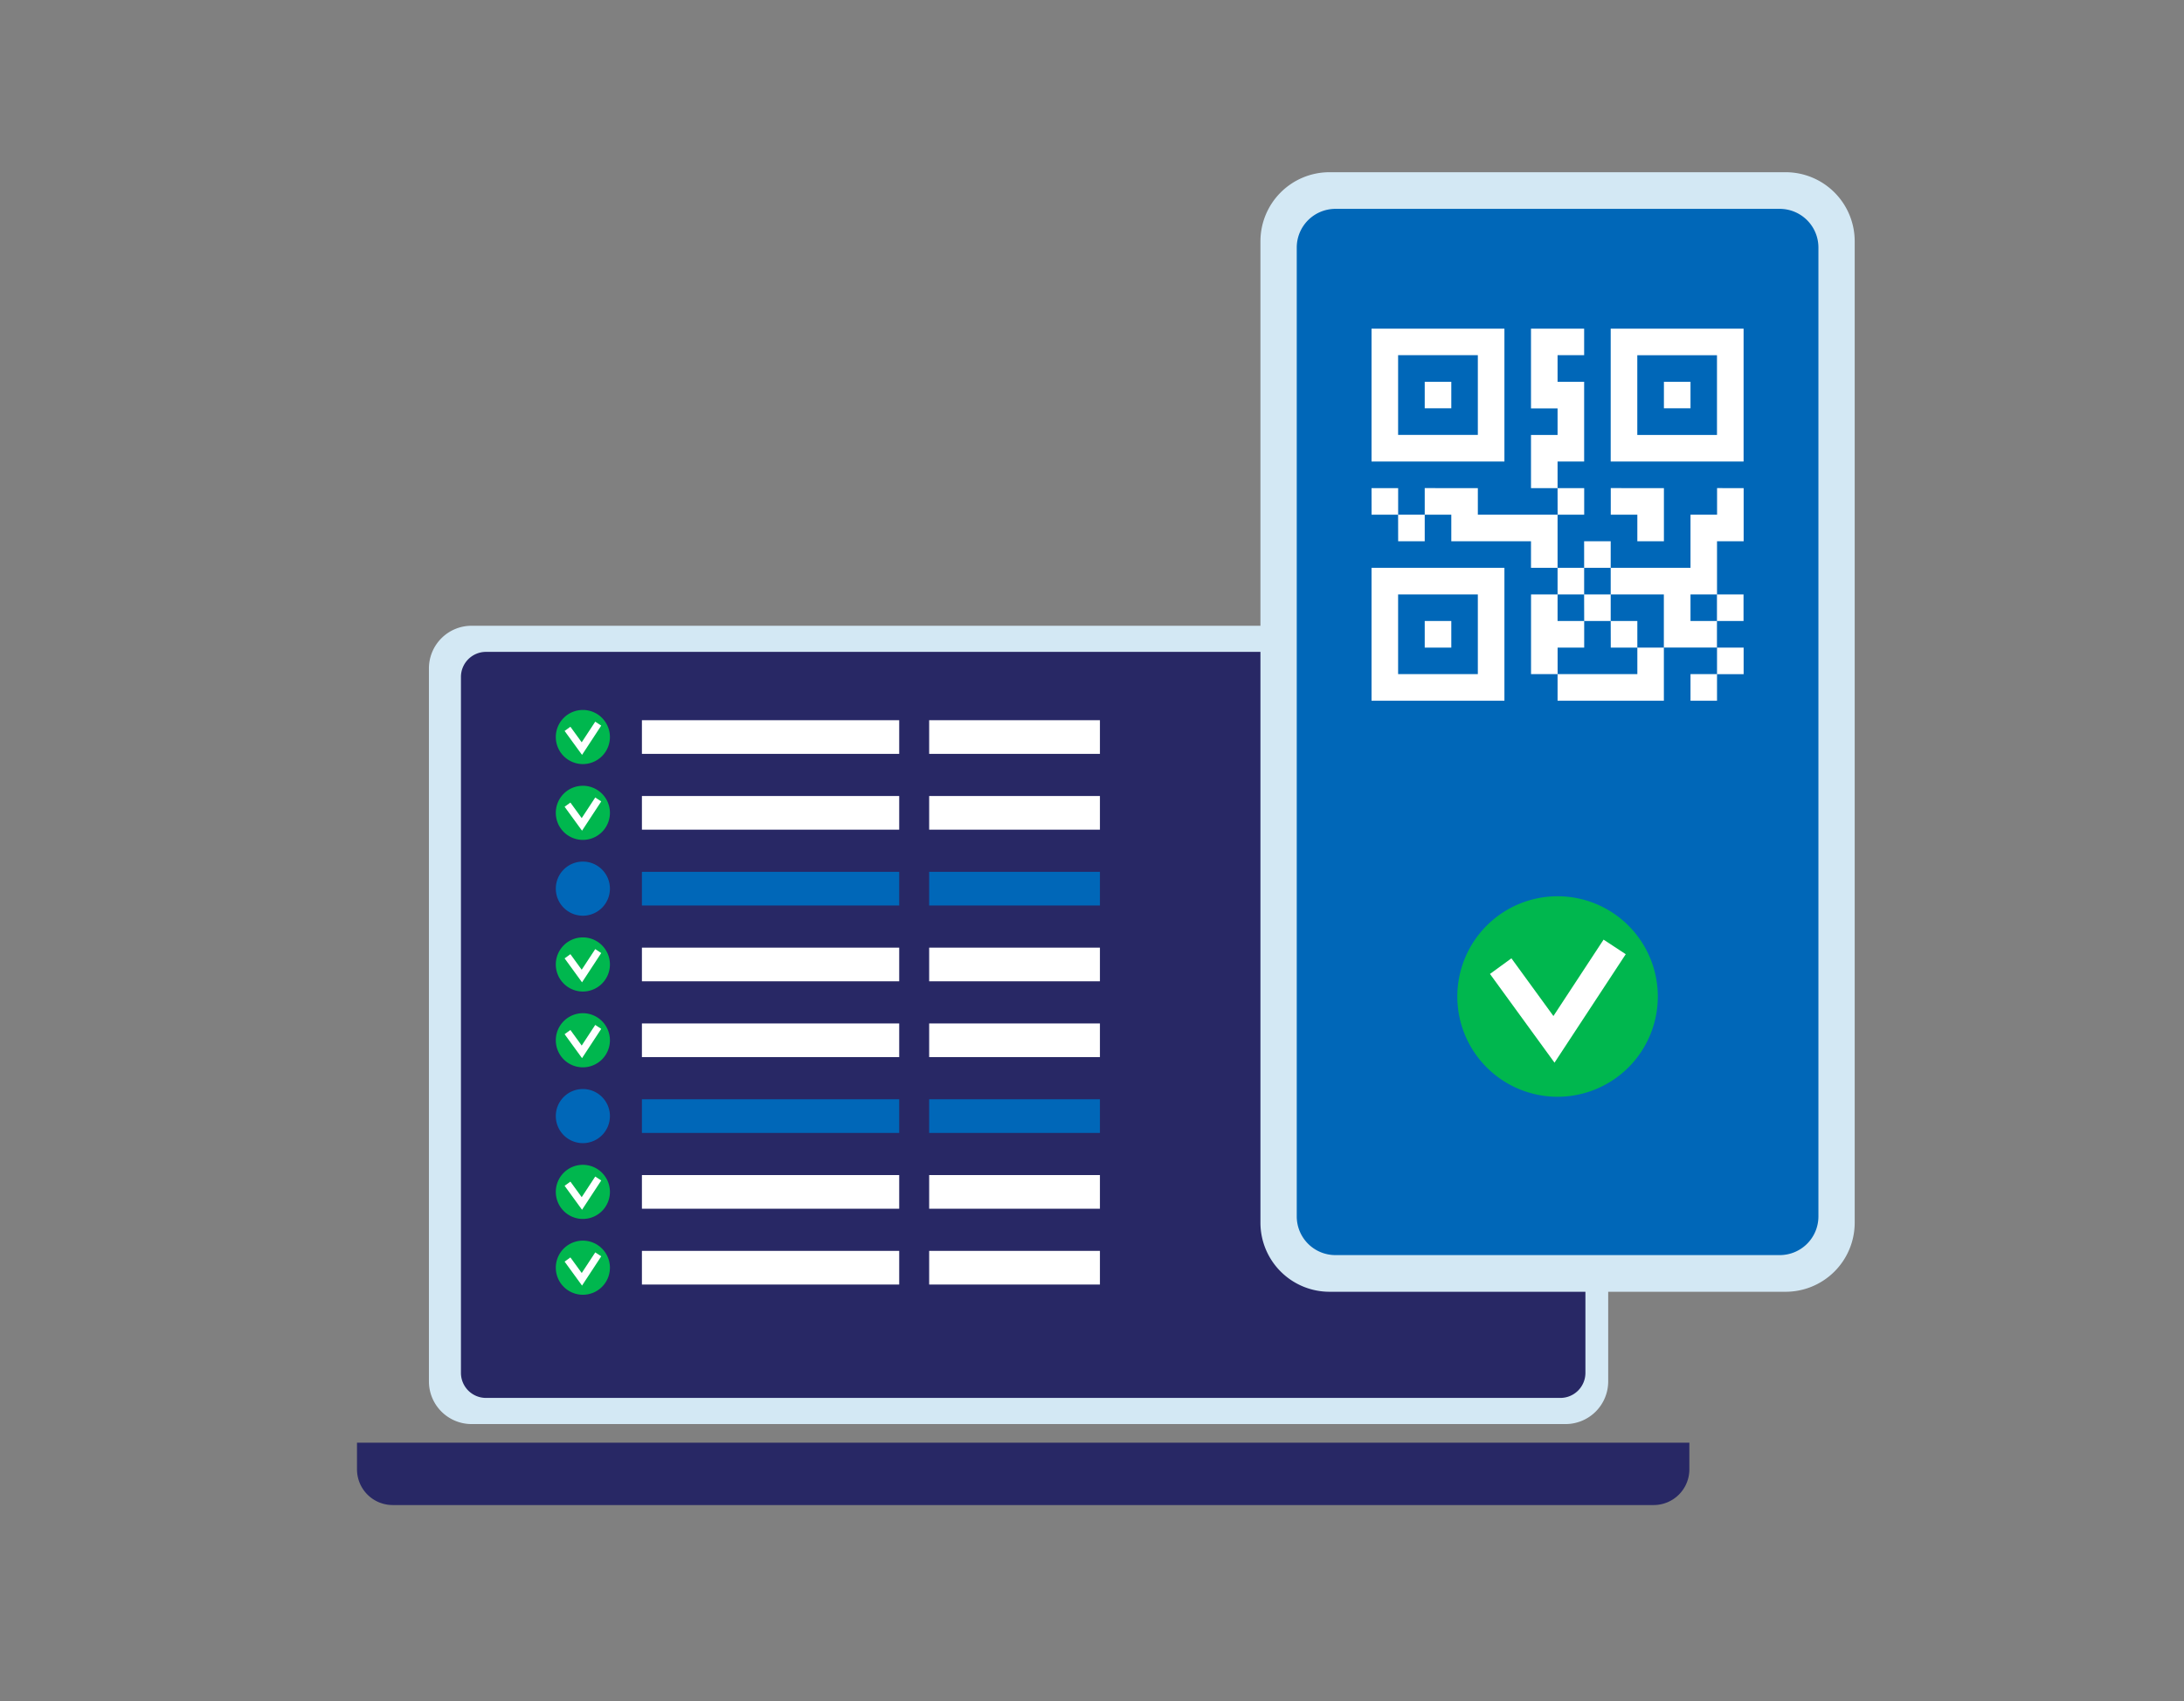 <svg xmlns="http://www.w3.org/2000/svg" xmlns:xlink="http://www.w3.org/1999/xlink" width="208" height="162" viewBox="0 0 208 162"><rect x="0" y="0" width="208" height="162" fill="#808080" stroke="none"/><defs><clipPath id="clip-path"><rect id="Rectangle_4880" data-name="Rectangle 4880" width="142.638" height="126.929" fill="none"></rect></clipPath><clipPath id="clip-icon-basis-onderdelen-scansysteem"><rect width="208" height="162"></rect></clipPath></defs><g id="icon-basis-onderdelen-scansysteem" clip-path="url(#clip-icon-basis-onderdelen-scansysteem)"><g id="Group_10233" data-name="Group 10233" transform="translate(34 16.4)"><g id="Group_10232" data-name="Group 10232" clip-path="url(#clip-path)"><path id="Path_9355" data-name="Path 9355" d="M115.1,119.217H10.912a4.062,4.062,0,0,1-4.062-4.062v-67.9a4.062,4.062,0,0,1,4.062-4.063H115.1a4.062,4.062,0,0,1,4.062,4.063v67.9a4.062,4.062,0,0,1-4.062,4.062" fill="#d3e8f4" fill-rule="evenodd"></path><path id="Path_9356" data-name="Path 9356" d="M123.491,126.929H3.4a3.4,3.4,0,0,1-3.4-3.4v-2.539H126.892v2.539a3.4,3.4,0,0,1-3.4,3.4" fill="#282865" fill-rule="evenodd"></path><path id="Path_9357" data-name="Path 9357" d="M114.607,116.727H12.284A2.384,2.384,0,0,1,9.9,114.342V48.065a2.384,2.384,0,0,1,2.384-2.385H114.607a2.385,2.385,0,0,1,2.385,2.385v66.277a2.385,2.385,0,0,1-2.385,2.385" fill="#282865" fill-rule="evenodd"></path><rect id="Rectangle_4864" data-name="Rectangle 4864" width="24.503" height="3.206" transform="translate(27.135 52.187)" fill="#fff"></rect><rect id="Rectangle_4865" data-name="Rectangle 4865" width="16.263" height="3.206" transform="translate(54.492 52.187)" fill="#fff"></rect><rect id="Rectangle_4866" data-name="Rectangle 4866" width="24.503" height="3.206" transform="translate(27.135 59.406)" fill="#fff"></rect><rect id="Rectangle_4867" data-name="Rectangle 4867" width="16.263" height="3.206" transform="translate(54.492 59.406)" fill="#fff"></rect><rect id="Rectangle_4868" data-name="Rectangle 4868" width="24.503" height="3.206" transform="translate(27.135 66.626)" fill="#0067b8"></rect><rect id="Rectangle_4869" data-name="Rectangle 4869" width="16.263" height="3.206" transform="translate(54.492 66.626)" fill="#0067b8"></rect><rect id="Rectangle_4870" data-name="Rectangle 4870" width="24.503" height="3.206" transform="translate(27.135 73.846)" fill="#fff"></rect><rect id="Rectangle_4871" data-name="Rectangle 4871" width="16.263" height="3.206" transform="translate(54.492 73.846)" fill="#fff"></rect><rect id="Rectangle_4872" data-name="Rectangle 4872" width="24.503" height="3.206" transform="translate(27.135 81.065)" fill="#fff"></rect><rect id="Rectangle_4873" data-name="Rectangle 4873" width="16.263" height="3.206" transform="translate(54.492 81.065)" fill="#fff"></rect><rect id="Rectangle_4874" data-name="Rectangle 4874" width="24.503" height="3.206" transform="translate(27.135 88.285)" fill="#0067b8"></rect><rect id="Rectangle_4875" data-name="Rectangle 4875" width="16.263" height="3.206" transform="translate(54.492 88.285)" fill="#0067b8"></rect><rect id="Rectangle_4876" data-name="Rectangle 4876" width="24.503" height="3.206" transform="translate(27.135 95.504)" fill="#fff"></rect><rect id="Rectangle_4877" data-name="Rectangle 4877" width="16.263" height="3.206" transform="translate(54.492 95.504)" fill="#fff"></rect><rect id="Rectangle_4878" data-name="Rectangle 4878" width="24.503" height="3.206" transform="translate(27.135 102.724)" fill="#fff"></rect><rect id="Rectangle_4879" data-name="Rectangle 4879" width="16.263" height="3.206" transform="translate(54.492 102.724)" fill="#fff"></rect><path id="Path_9358" data-name="Path 9358" d="M136.058,106.618H92.622a6.58,6.58,0,0,1-6.58-6.58V6.58A6.58,6.58,0,0,1,92.622,0h43.436a6.58,6.58,0,0,1,6.58,6.58v93.458a6.58,6.58,0,0,1-6.58,6.58" fill="#d3e8f4" fill-rule="evenodd"></path><path id="Path_9359" data-name="Path 9359" d="M135.5,103.126H93.184A3.683,3.683,0,0,1,89.5,99.443V7.175a3.684,3.684,0,0,1,3.684-3.684H135.5a3.683,3.683,0,0,1,3.683,3.684V99.443a3.683,3.683,0,0,1-3.683,3.683" fill="#0067b8" fill-rule="evenodd"></path><path id="Path_9360" data-name="Path 9360" d="M127,50.333h2.526V47.8H127Zm-5.062-5.062V47.8H114.34v2.531h10.124V45.271Zm7.588,2.531h2.534V45.271h-2.534Zm-27.838-2.531h2.531V42.739h-2.531Zm17.718,0h2.531V42.739H119.4Zm-7.593-5.062V47.8h2.531V45.271h2.531V42.739H114.34V40.208Zm5.062,2.531H119.4V40.208h-2.531ZM99.153,40.208h7.593V47.8H99.153ZM96.622,50.333h12.656V37.677H96.622ZM114.34,40.208h2.531V37.675H114.34Zm-2.531-2.531h2.531V35.146h-2.531Zm5.062,0H119.4V35.146h-2.531ZM127,35.146v2.531H119.4v2.531h5.062V45.27h5.058V42.739h2.531V40.208h-2.531v2.531H127V40.208h2.526V35.146Zm-27.842,0h2.53V32.615H99.153Zm-2.532-2.531h2.531V30.084H96.622Zm5.062-2.531v2.531h2.531v2.529H114.34V32.615h-7.593V30.084Zm12.656,2.531h2.531V30.084H114.34Zm5.062-2.531v2.531h2.531v2.529h2.531v-5.06Zm10.125,0v2.531H127v2.529h5.062v-5.06Zm-27.843-7.6h2.531V19.957h-2.531Zm22.78,0H127V19.957h-2.531ZM99.153,17.426h7.593v7.593H99.153ZM96.622,27.55h12.656V14.9H96.622ZM111.809,14.9v7.592h2.531v2.531h-2.531v5.065h2.531V27.55h2.531V19.957H114.34V17.426h2.531V14.9Zm10.124,2.53h7.589v7.593h-7.589ZM119.4,27.55h12.656V14.9H119.4Z" fill="#fff"></path><path id="Path_9361" data-name="Path 9361" d="M123.887,78.5a9.547,9.547,0,1,1-9.547-9.547,9.547,9.547,0,0,1,9.547,9.547" fill="#00b74e"></path><path id="Path_9362" data-name="Path 9362" d="M114.049,84.8l-6.147-8.45,2.043-1.487,4,5.495,4.776-7.274,2.112,1.387Z" fill="#fff"></path><path id="Path_9363" data-name="Path 9363" d="M24.088,53.789a2.577,2.577,0,1,1-2.578-2.578,2.578,2.578,0,0,1,2.578,2.578" fill="#00b74e"></path><path id="Path_9364" data-name="Path 9364" d="M21.432,55.49l-1.66-2.281.552-.4L21.4,54.291l1.289-1.964.571.374Z" fill="#fff"></path><path id="Path_9365" data-name="Path 9365" d="M24.088,61.009a2.577,2.577,0,1,1-2.578-2.578,2.578,2.578,0,0,1,2.578,2.578" fill="#00b74e"></path><path id="Path_9366" data-name="Path 9366" d="M21.432,62.71l-1.66-2.281.552-.4L21.4,61.511l1.289-1.964.571.374Z" fill="#fff"></path><path id="Path_9367" data-name="Path 9367" d="M24.088,68.229a2.577,2.577,0,1,1-2.578-2.578,2.578,2.578,0,0,1,2.578,2.578" fill="#0067b8"></path><path id="Path_9368" data-name="Path 9368" d="M24.088,75.449a2.577,2.577,0,1,1-2.578-2.578,2.578,2.578,0,0,1,2.578,2.578" fill="#00b74e"></path><path id="Path_9369" data-name="Path 9369" d="M21.432,77.149l-1.66-2.281.552-.4L21.4,75.95l1.289-1.964.571.374Z" fill="#fff"></path><path id="Path_9370" data-name="Path 9370" d="M24.088,82.668A2.577,2.577,0,1,1,21.51,80.09a2.578,2.578,0,0,1,2.578,2.578" fill="#00b74e"></path><path id="Path_9371" data-name="Path 9371" d="M21.432,84.369l-1.66-2.281.552-.4L21.4,83.17l1.289-1.964.571.374Z" fill="#fff"></path><path id="Path_9372" data-name="Path 9372" d="M24.088,89.888A2.577,2.577,0,1,1,21.51,87.31a2.578,2.578,0,0,1,2.578,2.578" fill="#0067b8"></path><path id="Path_9373" data-name="Path 9373" d="M24.088,97.107a2.577,2.577,0,1,1-2.578-2.578,2.578,2.578,0,0,1,2.578,2.578" fill="#00b74e"></path><path id="Path_9374" data-name="Path 9374" d="M21.432,98.808l-1.66-2.281.552-.4L21.4,97.609l1.289-1.964.571.374Z" fill="#fff"></path><path id="Path_9375" data-name="Path 9375" d="M24.088,104.327a2.577,2.577,0,1,1-2.578-2.578,2.578,2.578,0,0,1,2.578,2.578" fill="#00b74e"></path><path id="Path_9376" data-name="Path 9376" d="M21.432,106.028l-1.66-2.281.552-.4,1.079,1.484,1.289-1.964.571.374Z" fill="#fff"></path></g></g></g></svg>